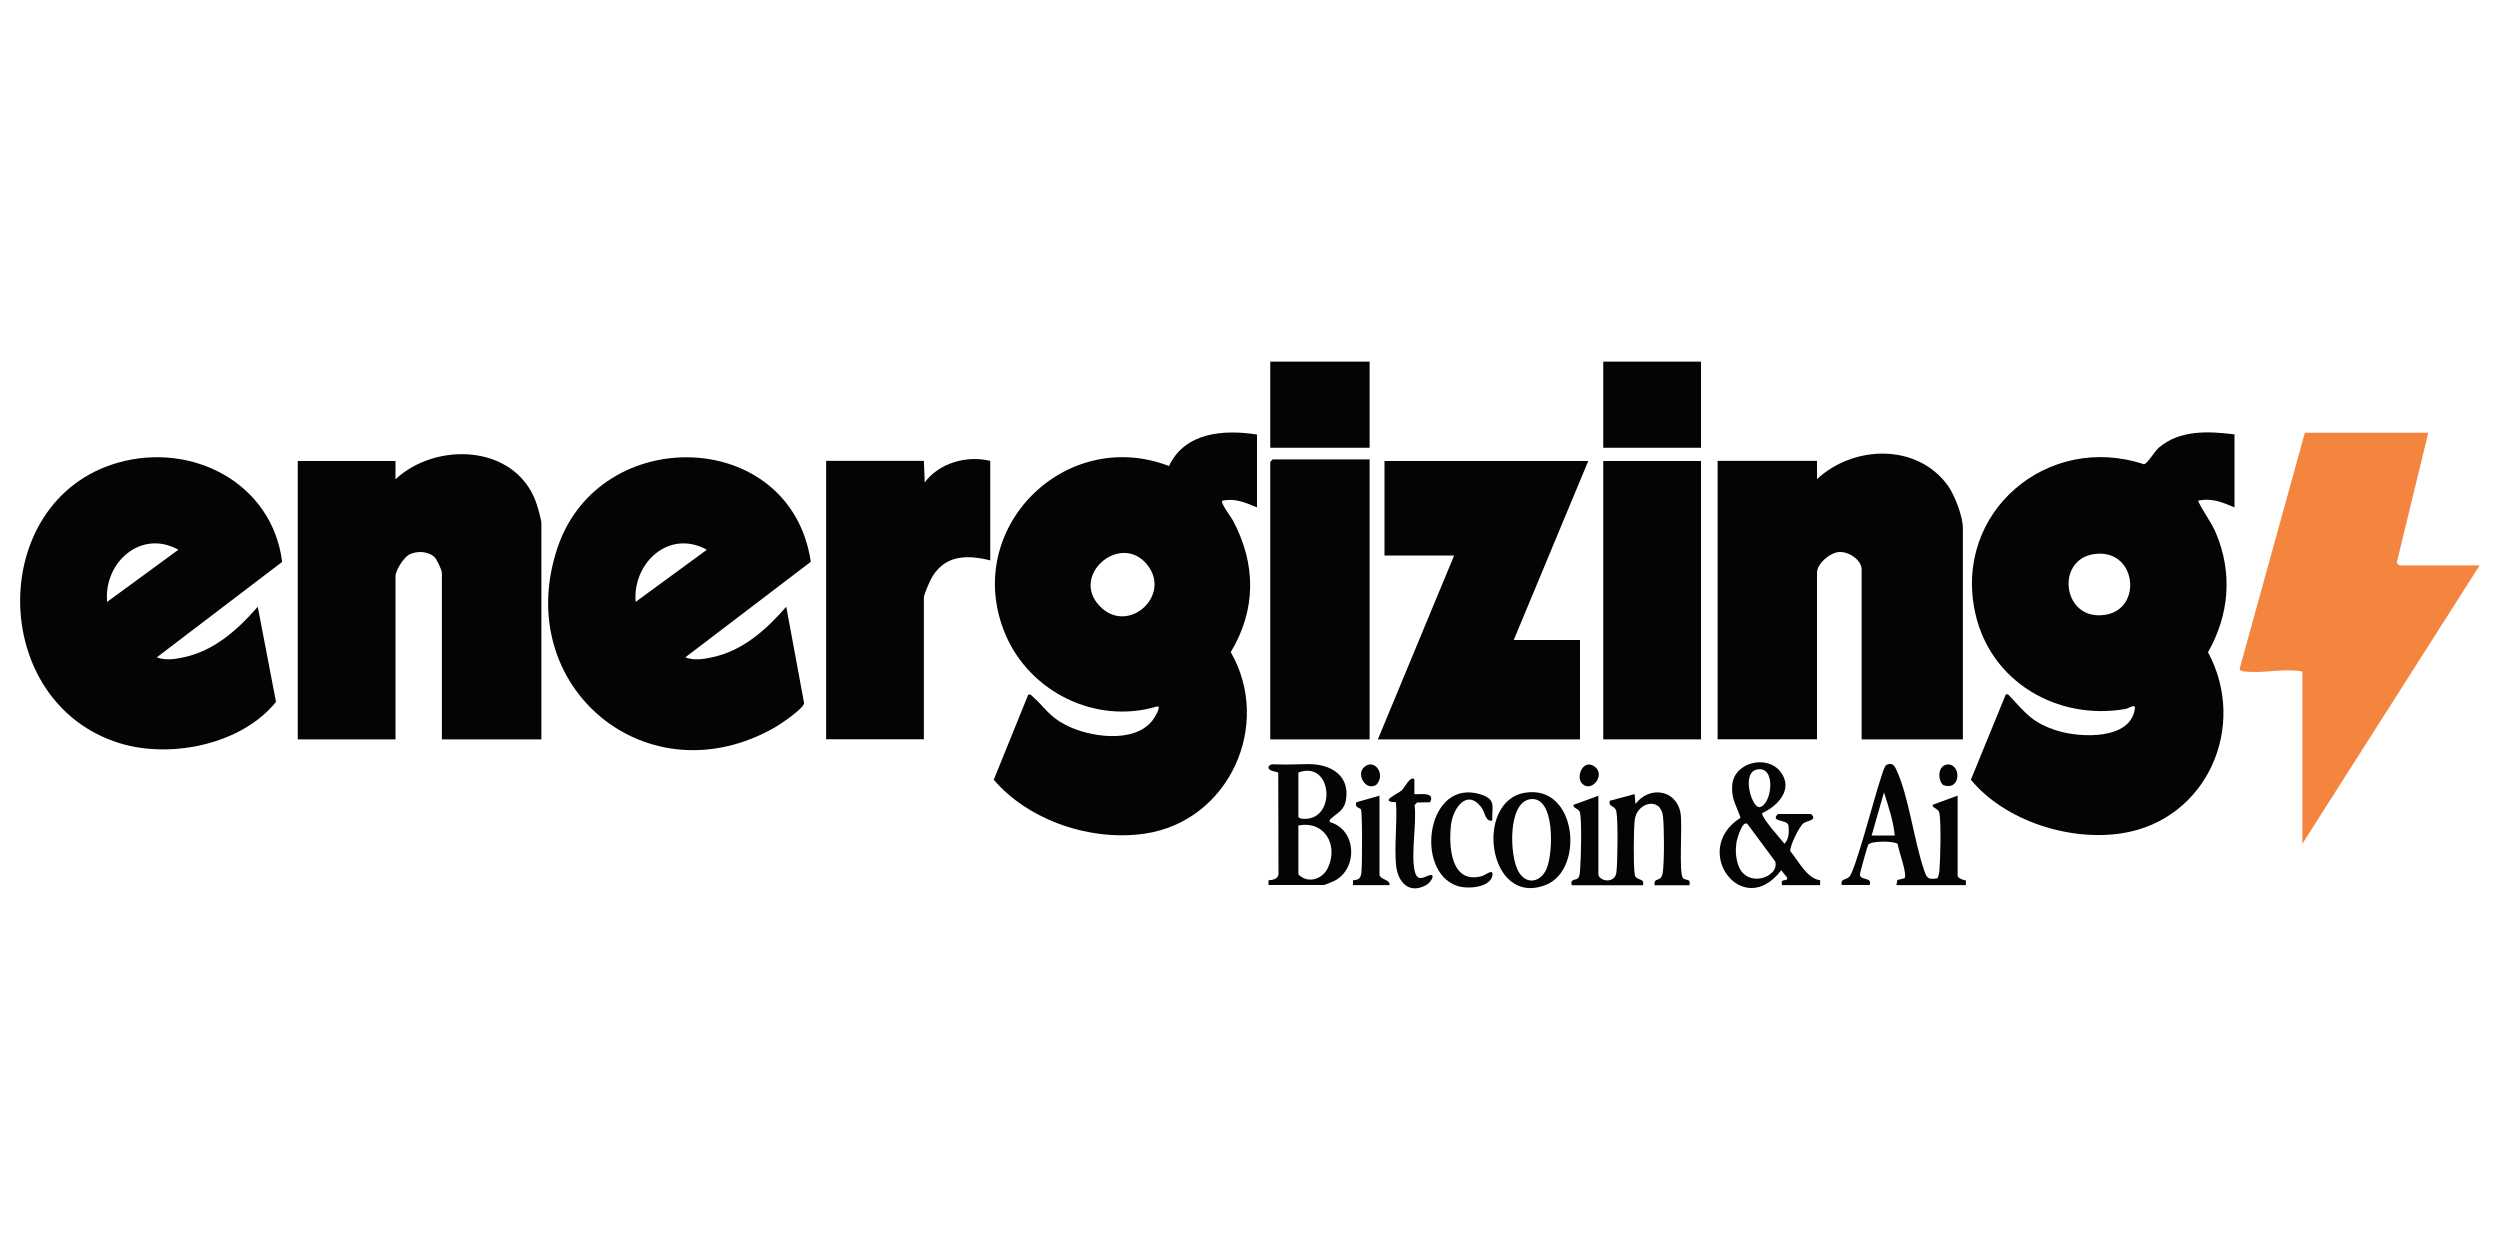 <svg xmlns="http://www.w3.org/2000/svg" id="a" viewBox="0 0 200 100"><path d="M178.76,34.76v5.83c-.98-.41-1.83-.78-2.92-.53.42.91,1.05,1.67,1.44,2.6,1.34,3.19,1.06,6.53-.64,9.52,3.2,5.92-.07,13.41-6.87,14.48-4.19.66-9.37-.98-12.1-4.28l2.79-6.82c.18-.04.17-.03.27.08,1.35,1.43,1.87,2.21,3.9,2.83,1.78.55,5.84.75,6.16-1.79.05-.42-.52,0-.76.04-5.44.94-10.8-2.17-12.01-7.68-1.78-8.07,5.79-14.46,13.49-11.9.3-.05.84-1.02,1.2-1.33,1.67-1.43,3.98-1.32,6.03-1.06ZM167.45,44.34c-3.05.51-2.42,5.41,1,4.84,3.04-.51,2.44-5.42-1-4.84Z" style="fill:#040404;"></path><path d="M100.56,34.76v5.83c-.93-.38-1.75-.76-2.78-.53-.17.16.73,1.33.86,1.59,1.85,3.47,1.87,7.11-.18,10.52,3.36,5.84-.15,13.53-6.87,14.52-4.28.63-9.26-1.01-12.09-4.31l2.76-6.81c.19-.04.22.03.33.13.97.85,1.29,1.58,2.63,2.28,1.87.99,5.52,1.54,6.98-.35.11-.14.8-1.2.35-1.11-4.88,1.46-10.18-1.15-12.13-5.8-3.5-8.35,4.72-16.65,13.1-13.44,1.28-2.71,4.38-2.93,7.03-2.52ZM91.63,45.01c-2.15-2.31-5.98,1.05-3.66,3.47s5.96-1,3.66-3.47Z" style="fill:#040404;"></path><path d="M157.02,59.15h-8.09v-13.59c0-.77-1.03-1.44-1.78-1.4s-1.79.93-1.79,1.66v13.32h-7.95v-22.27h7.95v1.46c2.91-2.71,7.97-2.89,10.45.49.56.77,1.22,2.49,1.22,3.42v16.9Z" style="fill:#040404;"></path><path d="M43.3,59.15h-7.95v-13.32c0-.22-.4-1.08-.59-1.26-.52-.49-1.44-.52-2.05-.19-.42.23-1.07,1.26-1.07,1.71v13.06h-7.82v-22.27h7.82v1.46c3.24-3.01,9.46-2.79,11.2,1.72.13.34.47,1.49.47,1.79v17.3Z" style="fill:#040404;"></path><path d="M64.87,44.94l-10.05,7.65c.72.26,1.4.15,2.12,0,2.46-.51,4.36-2.21,5.96-4.05l1.43,7.72c-.07.44-1.85,1.65-2.32,1.92-10.19,5.85-21.15-3.21-17.41-14.36,3.36-10.02,18.66-9.62,20.26,1.1ZM50.85,48.15l5.7-4.17c-3.02-1.67-5.95,1.04-5.7,4.17Z" style="fill:#040404;"></path><path d="M22.59,44.94l-10.05,7.65c.72.26,1.4.15,2.12,0,2.46-.51,4.36-2.21,5.96-4.05l1.46,7.61c-2.73,3.39-8.36,4.56-12.46,3.32-10.61-3.23-10.68-19.45-.2-22.45,5.92-1.7,12.35,1.6,13.15,7.92ZM8.57,48.15l5.7-4.17c-2.99-1.67-5.99,1.03-5.7,4.17Z" style="fill:#040404;"></path><path d="M194.26,34.63l-2.5,10.3c-.06.11.14.3.18.3h6.43l-14.18,22.27v-13.78c-1.52-.28-3.05.17-4.58,0-.18-.02-.36,0-.44-.22l5.22-18.88h9.87Z" style="fill:#f3853e;"></path><polygon points="127.06 36.88 121.1 51.2 126.4 51.2 126.4 59.15 110.23 59.15 116.33 44.44 110.76 44.44 110.76 36.88 127.06 36.88" style="fill:#040404;"></polygon><path d="M79.22,36.88v7.95c-1.8-.45-3.56-.45-4.62,1.28-.18.29-.69,1.43-.69,1.7v11.33h-7.82v-22.27h7.82l.07,1.72c1.15-1.55,3.35-2.18,5.24-1.72Z" style="fill:#040404;"></path><polygon points="109.57 36.75 109.57 59.15 101.62 59.15 101.62 36.95 101.81 36.75 109.57 36.75" style="fill:#040404;"></polygon><rect x="128.26" y="36.88" width="7.82" height="22.27" style="fill:#040404;"></rect><rect x="101.62" y="28.93" width="7.95" height="6.89" style="fill:#040404;"></rect><rect x="128.26" y="28.93" width="7.82" height="6.89" style="fill:#040404;"></rect><path d="M127.86,69.95c.1.57,1.32.76,1.45-.14.1-.74.14-4.23,0-4.89-.1-.52-.66-.31-.53-.86l1.99-.53.07.79c1.05-1.43,3.2-1.21,3.59.66.2.96-.16,4.9.22,5.28.21.21.64-.02.5.56h-2.78c-.09-.71.53-.18.65-1,.13-.92.12-3.56.02-4.5-.18-1.63-2.09-1.13-2.26.26-.09.73-.12,3.72,0,4.38.1.56.82.22.66.86h-5.7c-.16-.58.37-.34.54-.62.11-.17.11-.44.13-.64.07-.87.14-3.76,0-4.51-.07-.39-.59-.37-.53-.66l1.99-.73v6.3Z" style="fill:#040404;"></path><path d="M101.48,70.81v-.39c.32-.02.74-.08.8-.47l-.02-8.13c-.07-.1-.86-.11-.78-.48.16-.24.33-.2.58-.19,1.02.04,1.72-.02,2.67-.02,1.73,0,3.26.91,2.95,2.83-.14.89-.67,1.04-1.21,1.54-.11.11-.12.09-.08.27,2.14.59,2.27,3.7.38,4.69-.11.06-.8.34-.85.34h-4.44ZM103.87,61.8v3.51c0,.22.53.21.71.19,2.33-.23,1.94-4.68-.71-3.7ZM103.87,66.04v3.91c.75.77,1.93.41,2.37-.54.84-1.8-.27-3.78-2.37-3.37Z" style="fill:#040404;"></path><path d="M147.34,70.81c-.13-.54.31-.38.6-.66.47-.45,2.02-6.37,2.41-7.53.1-.29.37-1.31.56-1.43.46-.2.63.02.8.4.98,2.07,1.41,5.67,2.21,8,.22.65.31.81,1.08.67.09-.18.13-.38.15-.58.08-.87.15-3.88,0-4.64-.07-.39-.59-.37-.53-.66l1.99-.73v6.43c0,.14.48.37.66.34v.39s-5.56,0-5.56,0l.08-.41.57-.14c.25-.29-.49-2.26-.55-2.74-.21-.25-2.18-.28-2.36.07-.06.12-.66,2.24-.66,2.36.01.52,1.01.18.79.85h-2.25ZM151.58,66.84c-.11-1.17-.51-2.33-.86-3.45l-.99,3.45h1.86Z" style="fill:#040404;"></path><path d="M142.57,70.81c-.19-.65.46-.19.4-.6l-.47-.59c-3.1,4.07-7.31-1.63-3.26-4.2-.32-.99-.76-1.51-.66-2.64.16-1.8,2.77-2.43,3.85-1.05s-.18,2.74-1.46,3.32c-.06.37,1.47,2.05,1.79,2.45.37-.39.38-1,.31-1.5-.16-.46-1.48-.23-.84-.88h2.65c.55.49-.27.52-.59.73-.35.24-1.12,1.86-1.07,2.24.67.79,1.31,2.18,2.39,2.33v.39s-3.05,0-3.05,0ZM140.55,61.56c-1.28.27-.38,3.12.22,3.01.98-.17,1.37-3.35-.22-3.01ZM139.79,65.91c-.42-.3-.83,1.24-.87,1.45-.09.61-.07,1.17.11,1.76.63,2.04,3.36,1.06,2.99-.2l-2.23-3.01Z" style="fill:#040404;"></path><path d="M121.99,63.42c4.16-.7,4.8,6.14,1.68,7.37-4.63,1.83-5.77-6.69-1.68-7.37ZM122.39,63.94c-1.78.3-1.63,4.52-.92,5.77.62,1.1,1.76.9,2.25-.19.55-1.25.71-5.91-1.32-5.58Z" style="fill:#040404;"></path><path d="M119.38,65.64c-.55.13-.57-.65-.87-1.05-1.14-1.52-2.27.04-2.43,1.4-.2,1.76,0,4.8,2.5,4.09.26-.07.96-.68.8,0-.22.94-1.98,1.06-2.78.8-3.51-1.15-2.45-8.71,1.88-7.32,1.24.4.86.97.9,2.08Z" style="fill:#040404;"></path><path d="M113.15,62.33v1.19c.1.1,1.77-.28,1.25.66l-1.03.02-.2.2c.17,1.51-.3,3.85,0,5.25.19.87.63.58,1.13.39.59-.22.22.52-.18.75-1.41.8-2.32-.23-2.44-1.63-.14-1.59.11-3.37,0-4.98-1.41-.04.1-.63.48-.97.17-.16.68-1.17.97-.88Z" style="fill:#040404;"></path><path d="M110.36,63.65v6.3c0,.43.87.39.8.86h-2.92v-.39c.47-.03.61-.15.67-.6.07-.5.09-4.86-.04-5.08-.07-.12-.51-.1-.37-.56l1.86-.53Z" style="fill:#040404;"></path><path d="M109.07,61.43c.83-.87,1.85.5,1.03,1.36-.85.5-1.57-.78-1.03-1.36Z" style="fill:#040404;"></path><path d="M126.57,62.69c-.54-.54.09-2.05,1.02-1.35.87.66-.26,2.11-1.02,1.35Z" style="fill:#040404;"></path><path d="M155.78,61.16c1.15-.1,1.12,2.21-.35,1.63-.45-.46-.38-1.56.35-1.63Z" style="fill:#040404;"></path></svg>